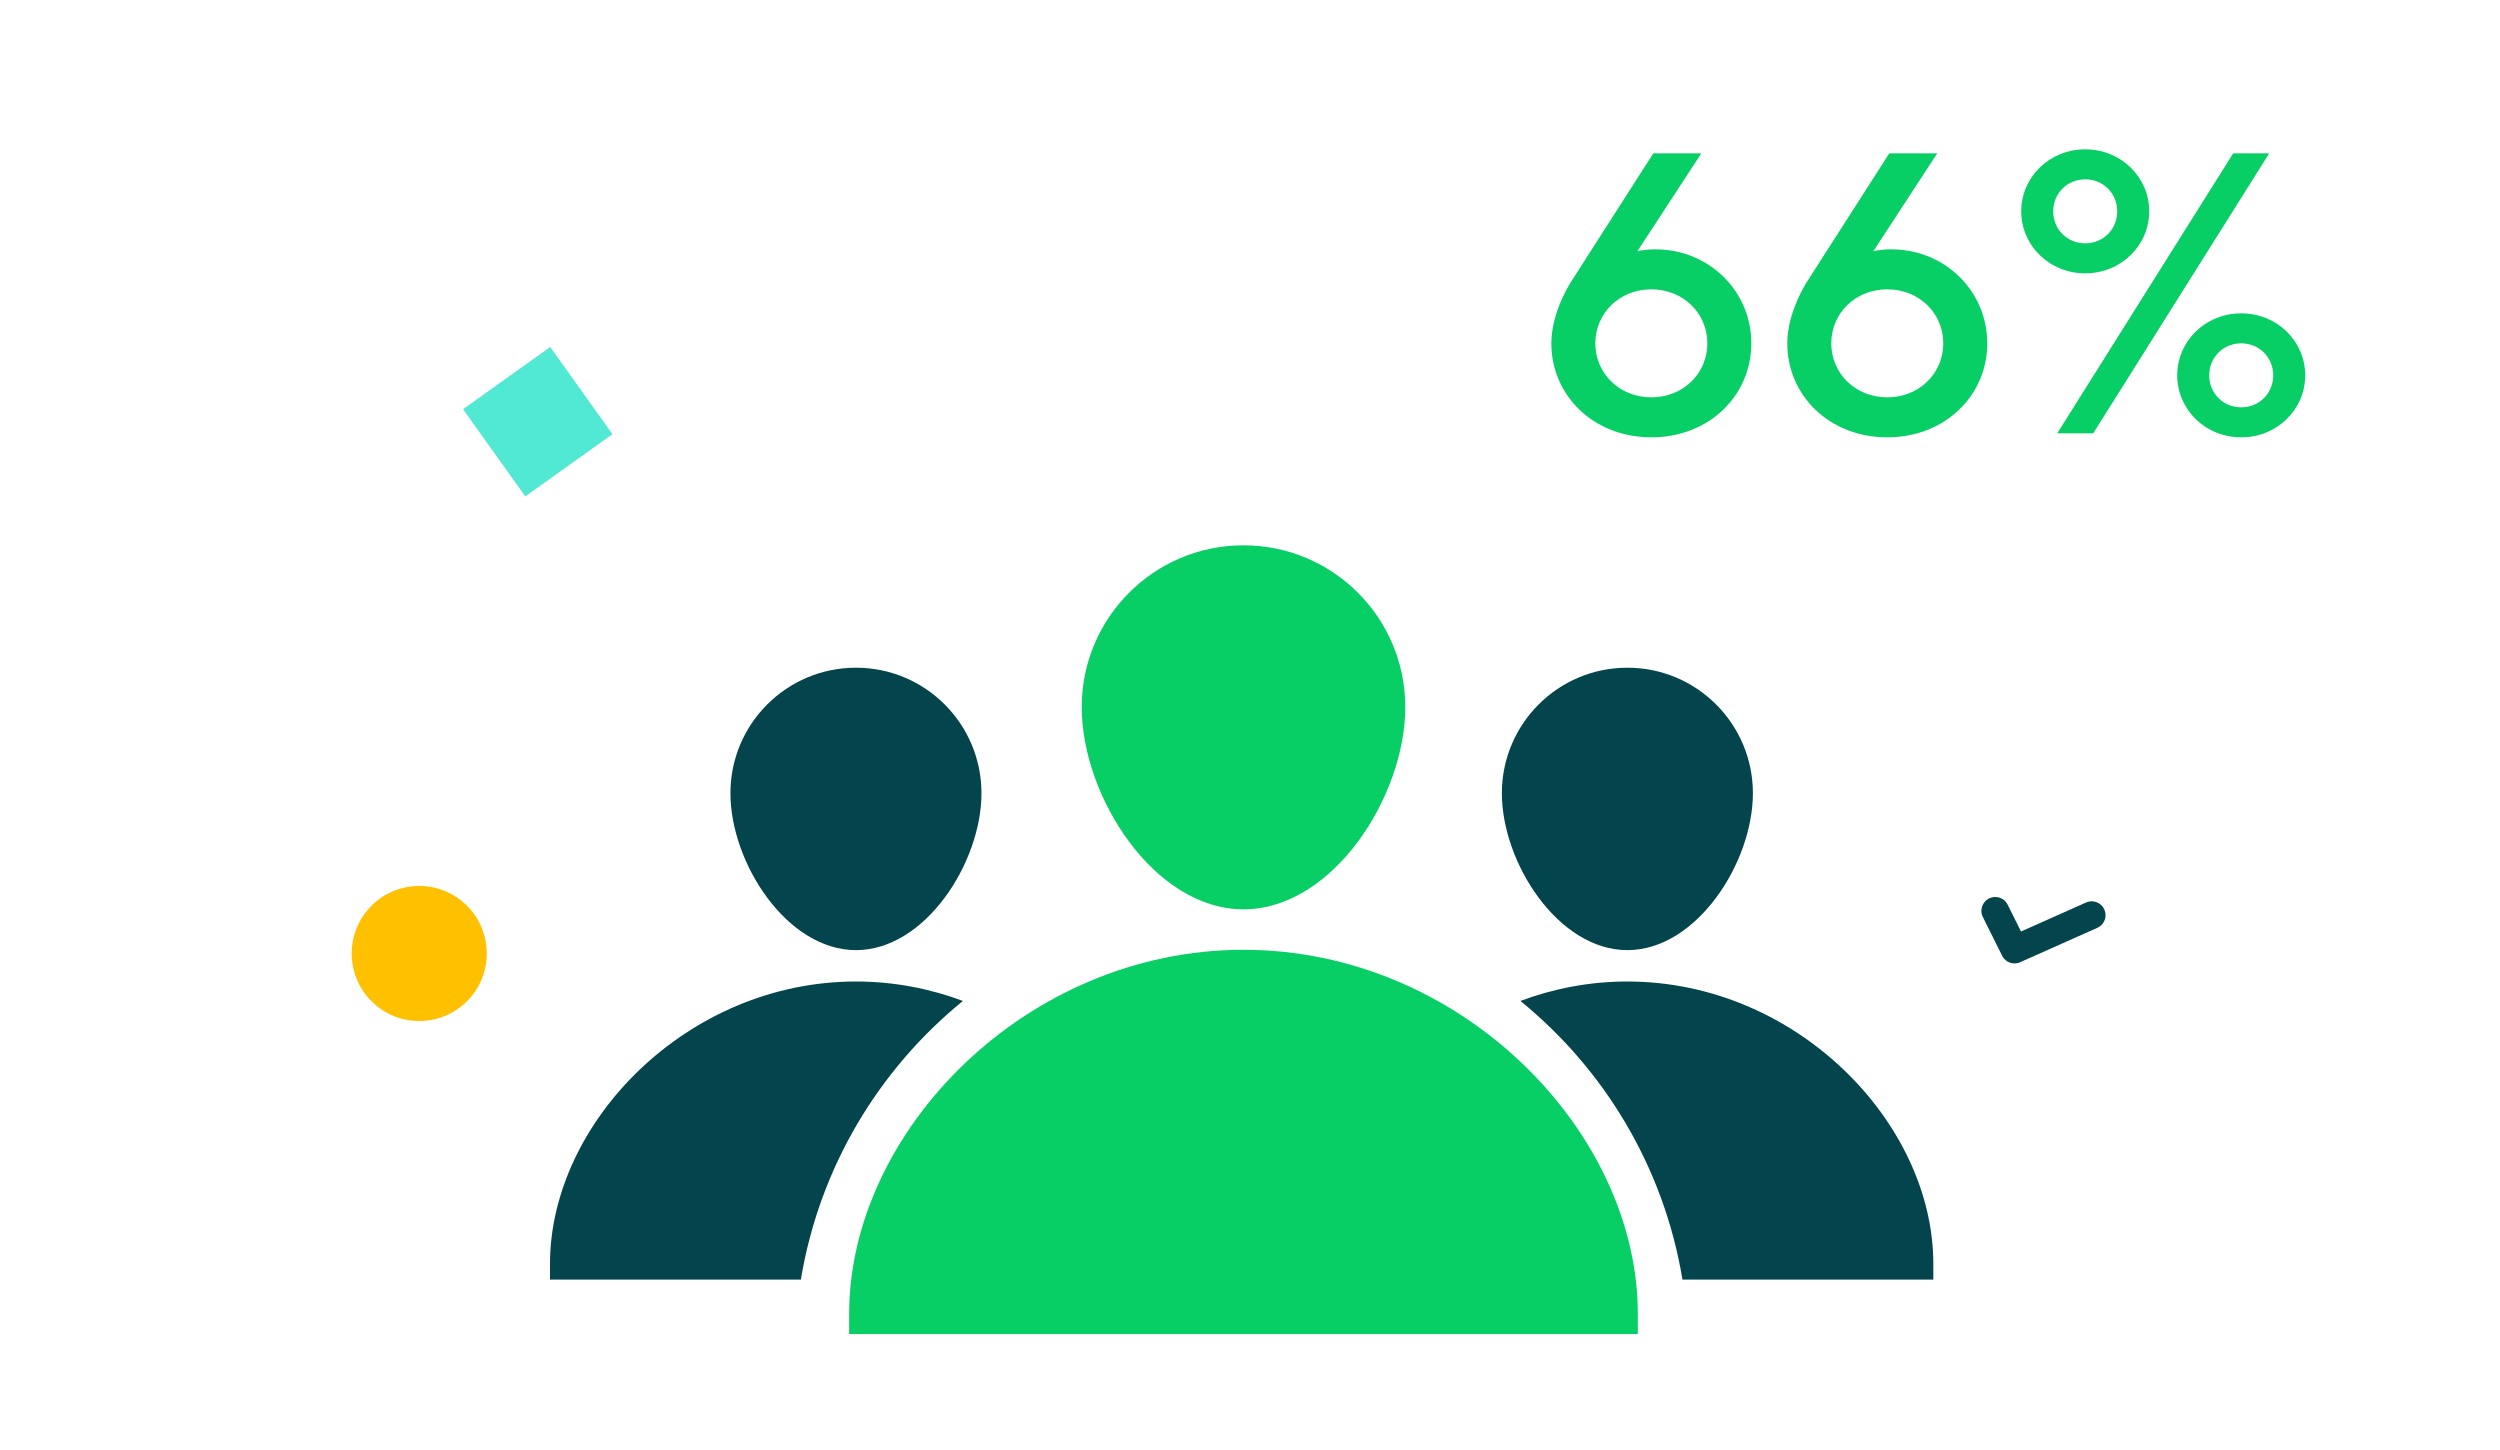 <svg width="150" height="87" viewBox="0 0 150 87" fill="none" xmlns="http://www.w3.org/2000/svg">
<path d="M99.08 26.24C102.56 26.24 105.08 23.72 105.08 20.6C105.08 17.48 102.56 14.96 99.32 14.96C98.6 14.96 98.24 15.08 98.24 15.08L102.08 9.2H99.2L94.28 16.88C94.28 16.88 93.08 18.68 93.08 20.6C93.08 23.72 95.6 26.24 99.08 26.24ZM99.08 23.84C97.16 23.84 95.72 22.4 95.72 20.6C95.72 18.8 97.16 17.36 99.08 17.36C101 17.36 102.44 18.8 102.44 20.6C102.44 22.4 101 23.84 99.08 23.84ZM113.236 26.24C116.716 26.24 119.236 23.72 119.236 20.6C119.236 17.48 116.716 14.96 113.476 14.96C112.756 14.96 112.396 15.08 112.396 15.08L116.236 9.2H113.356L108.436 16.88C108.436 16.88 107.236 18.68 107.236 20.6C107.236 23.72 109.756 26.24 113.236 26.24ZM113.236 23.84C111.316 23.84 109.876 22.4 109.876 20.6C109.876 18.8 111.316 17.36 113.236 17.36C115.156 17.36 116.596 18.8 116.596 20.6C116.596 22.4 115.156 23.84 113.236 23.84ZM123.433 26H125.593L136.153 9.2H133.993L123.433 26ZM134.473 26.24C136.633 26.24 138.313 24.56 138.313 22.52C138.313 20.48 136.633 18.8 134.473 18.8C132.312 18.8 130.633 20.48 130.633 22.52C130.633 24.56 132.312 26.24 134.473 26.24ZM134.473 24.44C133.393 24.44 132.553 23.6 132.553 22.52C132.553 21.44 133.393 20.6 134.473 20.6C135.553 20.6 136.393 21.44 136.393 22.52C136.393 23.6 135.553 24.44 134.473 24.44ZM125.113 16.4C127.273 16.4 128.953 14.72 128.953 12.68C128.953 10.64 127.273 8.96 125.113 8.96C122.953 8.96 121.273 10.64 121.273 12.68C121.273 14.72 122.953 16.4 125.113 16.4ZM125.113 14.6C124.033 14.6 123.193 13.76 123.193 12.68C123.193 11.6 124.033 10.76 125.113 10.76C126.193 10.76 127.033 11.6 127.033 12.68C127.033 13.76 126.193 14.6 125.113 14.6Z" fill="#08CF65"/>
<path d="M50.949 78.827C50.949 67.907 61.542 56.987 74.61 56.987C87.678 56.987 98.27 67.907 98.27 78.827V80.04H50.949V78.827Z" fill="#08CF65"/>
<path d="M84.317 42.426C84.317 47.787 79.97 54.56 74.61 54.56C69.249 54.56 64.903 47.787 64.903 42.426C64.903 37.066 69.249 32.719 74.61 32.719C79.97 32.719 84.317 37.066 84.317 42.426Z" fill="#08CF65"/>
<path d="M58.888 47.594C58.888 51.753 55.516 57.008 51.357 57.008C47.198 57.008 43.826 51.753 43.826 47.594C43.826 43.434 47.198 40.062 51.357 40.062C55.516 40.062 58.888 43.434 58.888 47.594Z" fill="#04454D"/>
<path d="M90.112 47.594C90.112 51.753 93.484 57.008 97.643 57.008C101.802 57.008 105.174 51.753 105.174 47.594C105.174 43.434 101.802 40.062 97.643 40.062C93.484 40.062 90.112 43.434 90.112 47.594Z" fill="#04454D"/>
<path fill-rule="evenodd" clip-rule="evenodd" d="M57.775 60.057C55.777 59.31 53.615 58.89 51.357 58.89C41.218 58.89 33 67.363 33 75.835V76.777H48.052C49.161 70.062 52.718 64.173 57.775 60.057Z" fill="#04454D"/>
<path fill-rule="evenodd" clip-rule="evenodd" d="M91.225 60.057C93.223 59.31 95.385 58.89 97.643 58.89C107.782 58.89 116 67.363 116 75.835V76.777H100.948C99.838 70.062 96.282 64.173 91.225 60.057Z" fill="#04454D"/>
<path d="M22.569 60.328C20.846 58.9 20.607 56.346 22.036 54.623C23.464 52.901 26.018 52.662 27.74 54.09C29.463 55.518 29.702 58.072 28.274 59.795C26.846 61.518 24.291 61.756 22.569 60.328Z" fill="#FFC000"/>
<path d="M36.748 26.05L33.014 20.82L27.784 24.553L31.517 29.784L36.748 26.05Z" fill="#51E8D4"/>
<path d="M119.715 54.652L120.872 56.973L125.501 54.91" stroke="#04454D" stroke-width="1.662" stroke-linecap="round" stroke-linejoin="round"/>
</svg>

